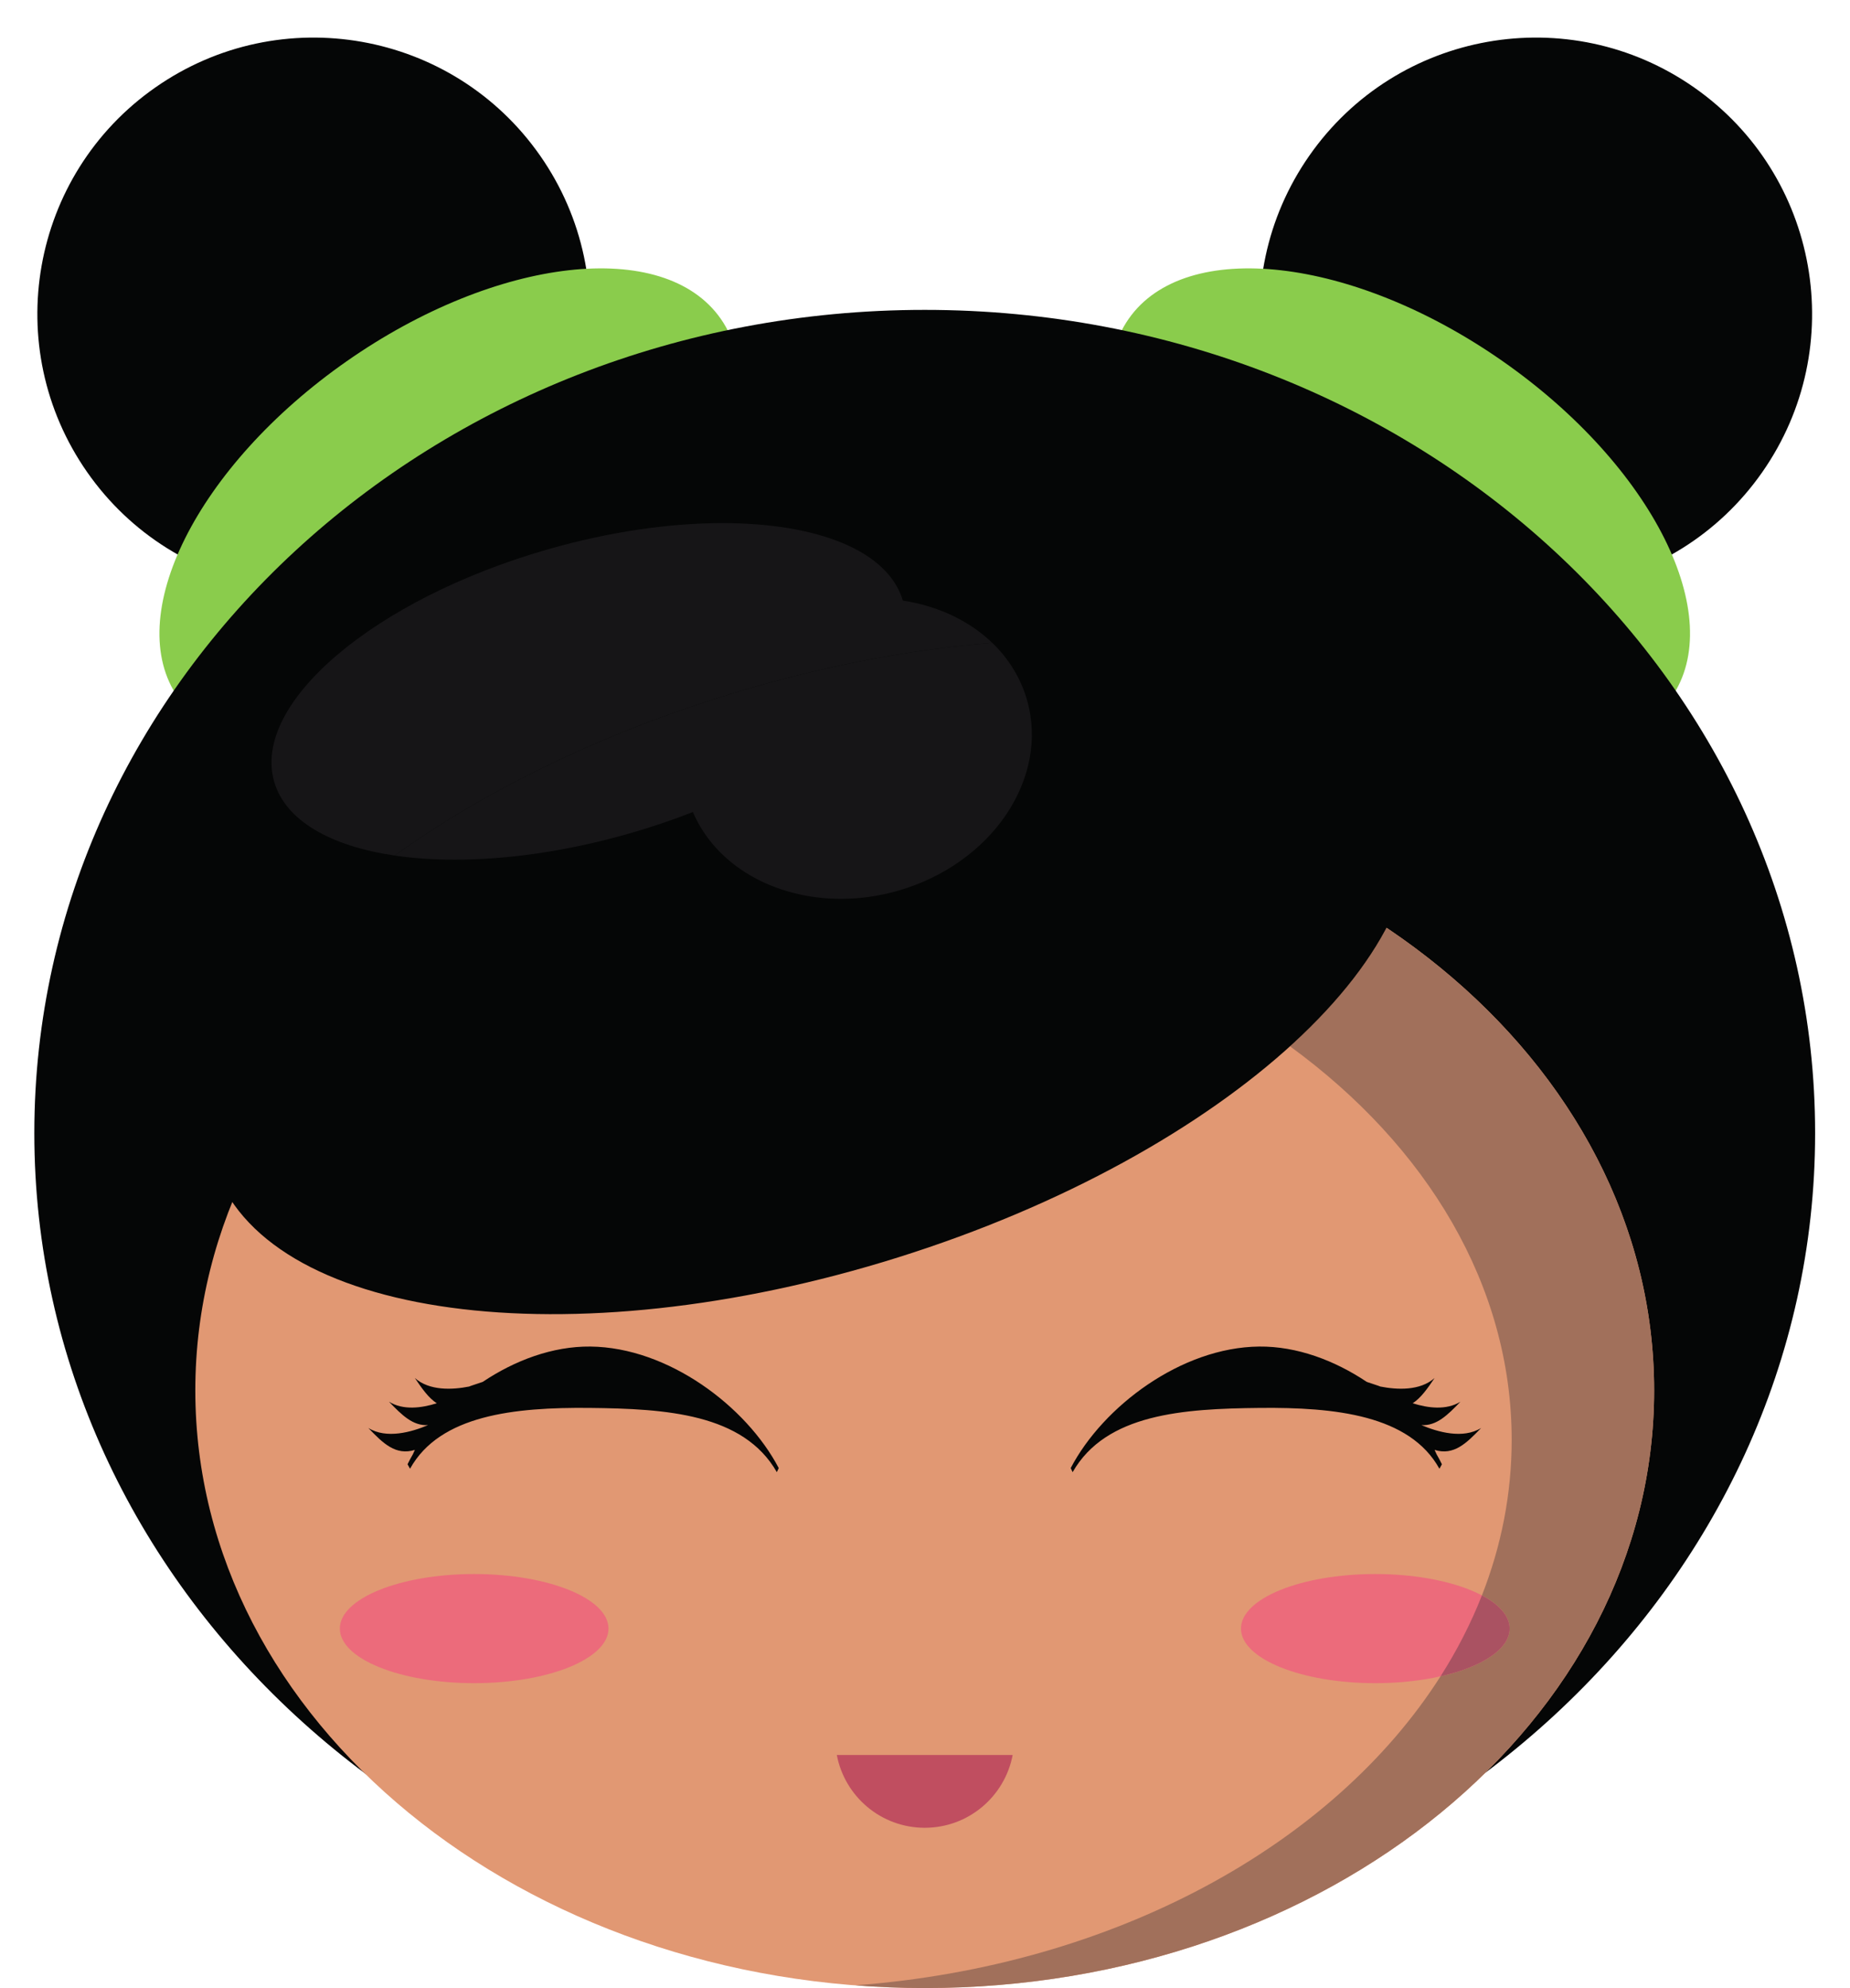 <?xml version="1.0" encoding="UTF-8"?><svg xmlns="http://www.w3.org/2000/svg" xmlns:xlink="http://www.w3.org/1999/xlink" height="361.8" preserveAspectRatio="xMidYMid meet" version="1.0" viewBox="44.3 28.3 336.7 361.8" width="336.7" zoomAndPan="magnify"><g><g id="change1_1"><path d="M 365.027 114.227 C 349.121 136.98 317.773 142.535 295.016 126.625 C 272.258 110.719 266.699 79.371 282.609 56.609 C 298.52 33.855 329.863 28.305 352.625 44.211 C 375.383 60.117 380.938 91.465 365.027 114.227" fill="#050606"/></g><g id="change2_1"><path d="M 348.441 155.305 C 338.102 170.098 307.625 166.633 280.367 147.582 C 253.105 128.523 239.391 101.094 249.727 86.309 C 260.062 71.52 290.539 74.977 317.801 94.035 C 345.059 113.086 358.777 140.52 348.441 155.305" fill="#8acc4c"/></g><g id="change1_2"><path d="M 60.172 114.227 C 76.078 136.98 107.426 142.535 130.184 126.625 C 152.941 110.719 158.5 79.371 142.594 56.609 C 126.684 33.855 95.336 28.305 72.578 44.211 C 49.816 60.117 44.266 91.465 60.172 114.227" fill="#050606"/></g><g id="change2_2"><path d="M 76.758 155.305 C 87.098 170.098 117.574 166.633 144.832 147.582 C 172.094 128.523 185.812 101.094 175.477 86.309 C 165.141 71.52 134.664 74.977 107.398 94.035 C 80.145 113.086 66.426 140.52 76.758 155.305" fill="#8acc4c"/></g><g id="change1_3"><path d="M 374.652 234.492 C 374.652 317.23 302.098 384.301 212.598 384.301 C 123.105 384.301 50.547 317.23 50.547 234.492 C 50.547 151.758 123.105 84.688 212.598 84.688 C 302.098 84.688 374.652 151.758 374.652 234.492" fill="#050606"/></g><g id="change3_1"><path d="M 345.352 281.309 C 345.352 341.371 285.918 390.062 212.598 390.062 C 139.281 390.062 79.848 341.371 79.848 281.309 C 79.848 221.242 139.281 172.555 212.598 172.555 C 285.918 172.555 345.352 221.242 345.352 281.309" fill="#e19873"/></g><g id="change4_1"><path d="M 319.051 324.648 C 319.051 330.141 308.105 334.582 294.602 334.582 C 281.102 334.582 270.156 330.141 270.156 324.648 C 270.156 319.168 281.102 314.723 294.602 314.723 C 308.105 314.723 319.051 319.168 319.051 324.648" fill="#ec6b7b"/></g><g id="change4_2"><path d="M 155.047 324.648 C 155.047 330.141 144.102 334.582 130.598 334.582 C 117.102 334.582 106.152 330.141 106.152 324.648 C 106.152 319.168 117.102 314.723 130.598 314.723 C 144.102 314.723 155.047 319.168 155.047 324.648" fill="#ec6b7b"/></g><g id="change5_1"><path d="M 196.602 347.656 C 198.031 355.195 204.645 360.895 212.602 360.895 C 220.559 360.895 227.172 355.195 228.602 347.656 L 196.602 347.656" fill="#c04e60"/></g><g id="change1_4"><path d="M 151.75 273.328 C 144.848 273.258 137.977 275.863 132.148 279.762 C 131.457 280.008 129.77 280.535 129.68 280.605 C 126.586 281.211 122.441 281.398 119.805 279.055 C 121.102 280.984 122.293 282.672 123.789 283.648 C 121.031 284.52 117.68 284.965 115.102 283.367 C 117.445 285.809 119.461 287.797 122.203 287.621 C 119.238 288.883 114.641 290.199 111.336 288.145 C 114.043 290.973 116.324 293.203 119.805 292.137 C 119.656 292.438 119.551 292.684 119.445 292.93 C 119.094 293.535 118.766 294.145 118.473 294.746 C 118.609 295.016 118.777 295.289 118.926 295.562 C 124.344 285.801 137.895 284.355 151.633 284.496 C 165.523 284.641 179.605 285.539 185.684 296.184 C 185.789 295.938 185.926 295.691 186.027 295.438 C 180.133 284.188 165.883 273.473 151.75 273.328" fill="#050606"/></g><g id="change1_5"><path d="M 273.453 273.328 C 280.352 273.258 287.227 275.863 293.055 279.762 C 293.746 280.008 295.43 280.535 295.523 280.605 C 298.617 281.211 302.762 281.398 305.395 279.055 C 304.098 280.984 302.906 282.672 301.41 283.648 C 304.168 284.52 307.52 284.965 310.098 283.367 C 307.758 285.809 305.738 287.797 302.996 287.621 C 305.965 288.883 310.559 290.199 313.867 288.145 C 311.156 290.973 308.875 293.203 305.395 292.137 C 305.547 292.438 305.648 292.684 305.758 292.93 C 306.105 293.535 306.438 294.145 306.727 294.746 C 306.594 295.016 306.426 295.289 306.273 295.562 C 300.855 285.801 287.309 284.355 273.566 284.496 C 259.676 284.641 245.598 285.539 239.52 296.184 C 239.406 295.938 239.273 295.691 239.172 295.438 C 245.066 284.188 259.32 273.473 273.453 273.328" fill="#050606"/></g><g id="change6_1"><path d="M 212.598 390.062 C 208.348 390.062 204.148 389.883 200 389.562 C 247.078 386.035 286.914 364.027 306.477 333.336 C 313.977 331.641 319.051 328.387 319.051 324.648 C 319.051 322.379 317.172 320.281 314.008 318.609 C 317.535 309.637 319.426 300.141 319.426 290.312 C 319.426 262.211 303.965 236.824 279.082 218.695 C 286.863 211.645 292.848 204.336 296.652 197.125 C 326.383 217.066 345.352 247.371 345.352 281.309 C 345.352 341.371 285.918 390.062 212.598 390.062" fill="#a1705b"/></g><g id="change7_1"><path d="M 306.477 333.336 C 309.48 328.621 312.008 323.699 314.008 318.609 C 317.172 320.281 319.051 322.379 319.051 324.648 C 319.051 328.387 313.977 331.641 306.477 333.336" fill="#aa5262"/></g><g id="change1_6"><path d="M 300.199 172.031 C 309.043 200.211 267.645 238.301 207.734 257.109 C 147.816 275.918 92.074 268.32 83.227 240.145 C 74.383 211.969 115.781 173.879 175.699 155.066 C 235.609 136.262 291.355 143.855 300.199 172.031" fill="#050606"/></g><g id="change8_1"><path d="M 116.141 183.984 C 104.477 182.27 96.238 177.645 94.195 170.52 C 90.102 156.238 112.41 137.316 144.02 128.262 C 155.281 125.031 166.203 123.488 175.785 123.488 C 193.02 123.488 205.91 128.477 208.621 137.59 C 214.992 138.555 220.703 141.246 224.902 145.289 C 209.5 146.496 192.766 149.711 175.699 155.066 C 152.438 162.371 131.965 172.578 116.141 183.984" fill="#161517"/></g><g id="change8_2"><path d="M 197.336 191.859 C 185.262 191.859 174.582 185.84 170.402 176.062 C 166.723 177.508 162.855 178.816 158.844 179.965 C 147.578 183.195 136.652 184.734 127.066 184.734 C 123.184 184.734 119.52 184.484 116.141 183.984 C 131.965 172.578 152.438 162.371 175.699 155.066 C 192.766 149.711 209.5 146.496 224.902 145.289 C 227.852 148.129 230.055 151.633 231.215 155.672 C 235.309 169.953 224.797 185.488 207.742 190.383 C 204.238 191.387 200.73 191.863 197.336 191.859" fill="#161517"/></g></g></svg>